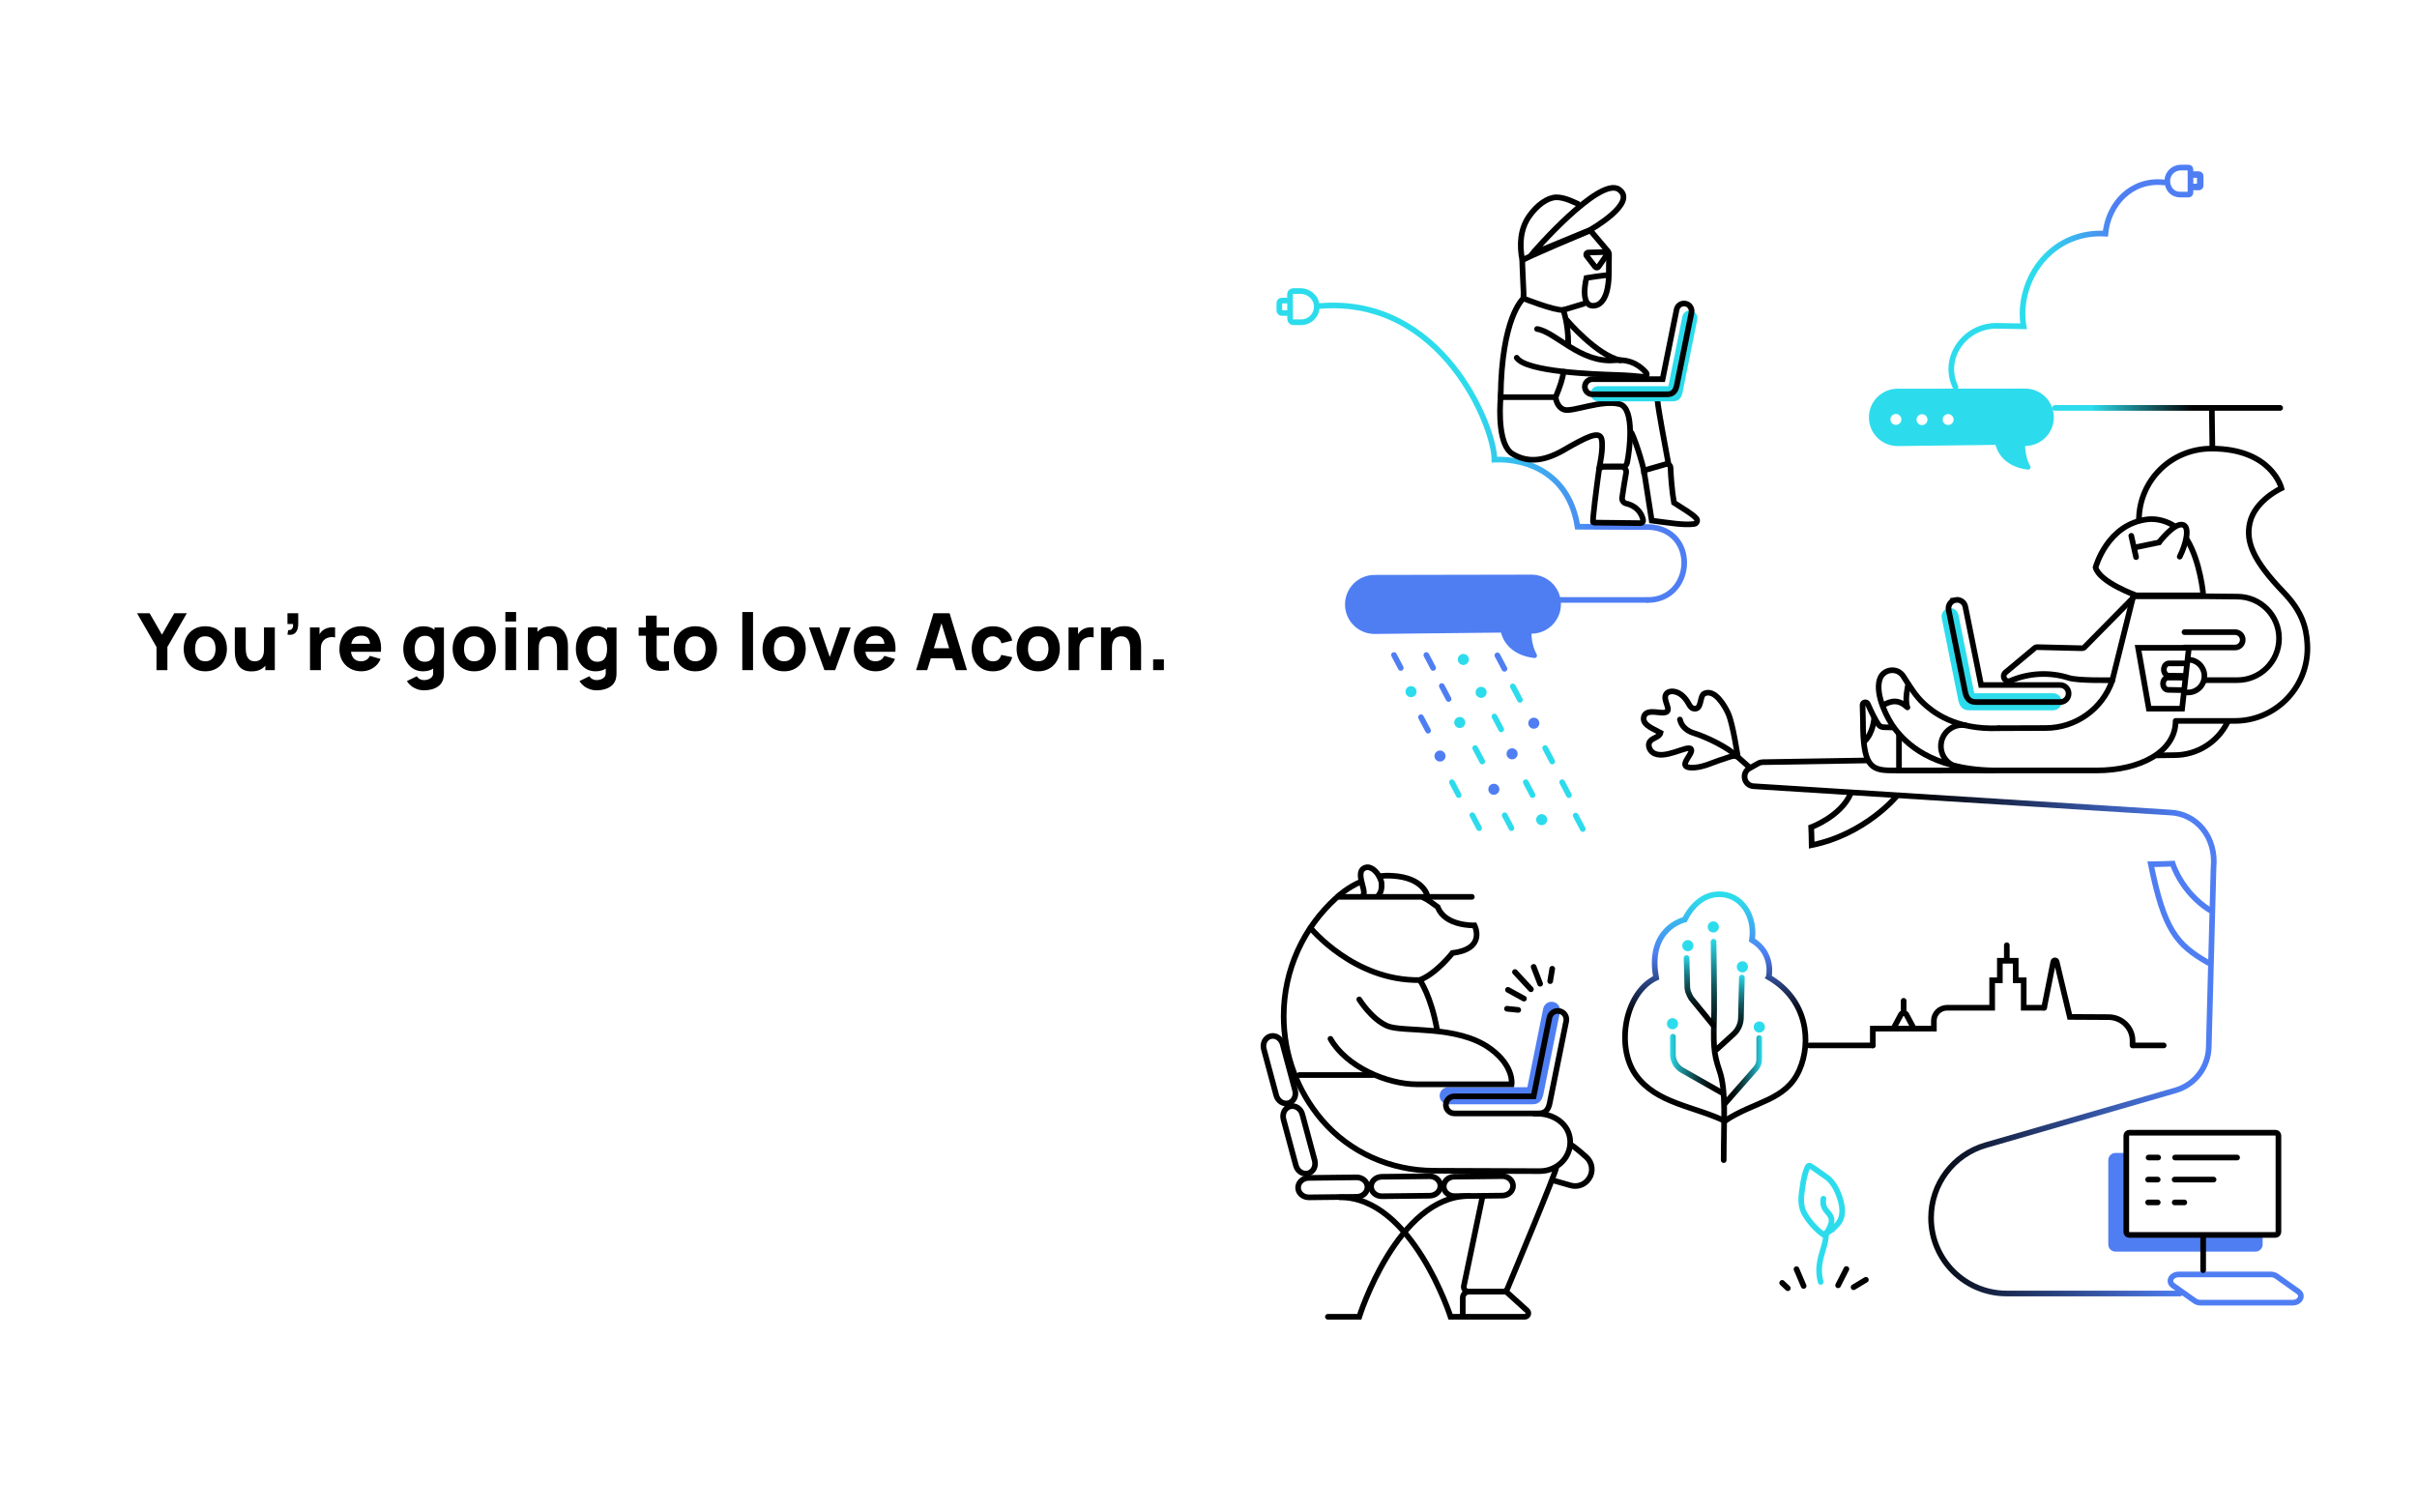 <?xml version="1.0" encoding="UTF-8"?><svg xmlns="http://www.w3.org/2000/svg" xmlns:xlink="http://www.w3.org/1999/xlink" viewBox="0 0 1826.37 1142.67"><defs><style>.cls-1{stroke:url(#linear-gradient);}.cls-1,.cls-2,.cls-3,.cls-4,.cls-5,.cls-6,.cls-7,.cls-8,.cls-9,.cls-10,.cls-11,.cls-12,.cls-13,.cls-14,.cls-15,.cls-16{stroke-miterlimit:10;}.cls-1,.cls-2,.cls-3,.cls-4,.cls-5,.cls-6,.cls-7,.cls-8,.cls-9,.cls-10,.cls-11,.cls-12,.cls-13,.cls-14,.cls-15,.cls-16,.cls-17,.cls-18{fill:none;stroke-linecap:round;}.cls-1,.cls-2,.cls-3,.cls-4,.cls-5,.cls-8,.cls-9,.cls-10,.cls-11,.cls-12,.cls-13,.cls-14,.cls-15,.cls-17{stroke-width:4.27px;}.cls-2,.cls-16{stroke:#4f7ef3;}.cls-3{stroke:url(#linear-gradient-10);}.cls-4{stroke:#2ddcec;}.cls-5,.cls-6,.cls-7,.cls-17,.cls-18{stroke:#000;}.cls-6,.cls-18{stroke-width:4.27px;}.cls-7{stroke-width:4.28px;}.cls-8{stroke:url(#linear-gradient-6);}.cls-9{stroke:url(#linear-gradient-7);}.cls-10{stroke:url(#linear-gradient-5);}.cls-11{stroke:url(#linear-gradient-9);}.cls-12{stroke:url(#linear-gradient-8);}.cls-13{stroke:url(#linear-gradient-3);}.cls-14{stroke:url(#linear-gradient-4);}.cls-15{stroke:url(#linear-gradient-2);}.cls-16{stroke-width:4.93px;}.cls-17,.cls-18{stroke-linejoin:round;}.cls-19,.cls-20,.cls-21,.cls-22{stroke-width:0px;}.cls-20{fill:#4f7ef3;}.cls-21{fill:#2ddcec;}.cls-22{fill:#fff;}</style><linearGradient id="linear-gradient" x1="1550.66" y1="308.25" x2="1725.11" y2="308.25" gradientUnits="userSpaceOnUse"><stop offset=".17" stop-color="#2ddcec"/><stop offset=".61" stop-color="#000"/></linearGradient><linearGradient id="linear-gradient-2" x1="1472.34" y1="215.07" x2="1637.26" y2="215.07" gradientUnits="userSpaceOnUse"><stop offset=".42" stop-color="#2ddcec"/><stop offset=".77" stop-color="#4f7ef3"/></linearGradient><linearGradient id="linear-gradient-3" x1="995.05" y1="342.11" x2="1274.78" y2="342.11" gradientUnits="userSpaceOnUse"><stop offset=".42" stop-color="#2ddcec"/><stop offset=".77" stop-color="#4f7ef3"/></linearGradient><linearGradient id="linear-gradient-4" x1="5474.72" y1="-3272.52" x2="5643.86" y2="-3272.52" gradientTransform="translate(4678.88 -4700.31) rotate(91.12) scale(1 -1)" gradientUnits="userSpaceOnUse"><stop offset="0" stop-color="#2ddcec"/><stop offset=".04" stop-color="#27c1d0"/><stop offset=".13" stop-color="#1b8791"/><stop offset=".21" stop-color="#11575d"/><stop offset=".29" stop-color="#0a3135"/><stop offset=".37" stop-color="#041617"/><stop offset=".43" stop-color="#010506"/><stop offset=".48" stop-color="#000"/></linearGradient><linearGradient id="linear-gradient-5" x1="5487.43" y1="-3287.52" x2="5542.11" y2="-3287.52" gradientTransform="translate(4678.88 -4700.31) rotate(91.12) scale(1 -1)" gradientUnits="userSpaceOnUse"><stop offset="0" stop-color="#2ddcec"/><stop offset=".07" stop-color="#27c1d0"/><stop offset=".23" stop-color="#1b8791"/><stop offset=".39" stop-color="#11575d"/><stop offset=".53" stop-color="#0a3135"/><stop offset=".66" stop-color="#041617"/><stop offset=".78" stop-color="#010506"/><stop offset=".86" stop-color="#000"/></linearGradient><linearGradient id="linear-gradient-6" x1="5501.39" y1="-3264.98" x2="5560.25" y2="-3264.98" xlink:href="#linear-gradient-5"/><linearGradient id="linear-gradient-7" x1="8086.91" y1="804.52" x2="8128" y2="804.52" gradientTransform="translate(9389.98) rotate(-180) scale(1 -1)" gradientUnits="userSpaceOnUse"><stop offset=".14" stop-color="#000"/><stop offset=".22" stop-color="#010506"/><stop offset=".34" stop-color="#041617"/><stop offset=".47" stop-color="#0a3135"/><stop offset=".61" stop-color="#11575d"/><stop offset=".77" stop-color="#1b8791"/><stop offset=".93" stop-color="#27c1d0"/><stop offset="1" stop-color="#2ddcec"/></linearGradient><linearGradient id="linear-gradient-8" x1="8058.53" y1="809.23" x2="8088.79" y2="809.23" gradientTransform="translate(9389.98) rotate(-180) scale(1 -1)" xlink:href="#linear-gradient-5"/><linearGradient id="linear-gradient-9" x1="3768.28" y1="-3429.95" x2="3944.22" y2="-3429.95" gradientTransform="translate(4726.08 4617.82) rotate(-90)" gradientUnits="userSpaceOnUse"><stop offset=".47" stop-color="#000"/><stop offset=".73" stop-color="#4f7ef3"/><stop offset=".97" stop-color="#2ddcec"/></linearGradient><linearGradient id="linear-gradient-10" x1="1316.11" y1="776.05" x2="1674.98" y2="776.05" gradientUnits="userSpaceOnUse"><stop offset=".37" stop-color="#000"/><stop offset=".93" stop-color="#4f7ef3"/></linearGradient></defs><g id="Layer_1"><rect class="cls-22" x="-14.12" y="-11.61" width="1853.62" height="1161.52"/></g><g id="copy"><path class="cls-19" d="m118.25,506.4v-17.5l-14.7-25.51h9.5l9.32,16.19,9.32-16.19h9.5l-14.7,25.51v17.5h-8.24Z"/><path class="cls-19" d="m155.11,507.3c-3.25,0-6.09-.73-8.54-2.18-2.45-1.45-4.36-3.46-5.72-6.02-1.36-2.56-2.05-5.5-2.05-8.83s.7-6.33,2.09-8.89c1.39-2.56,3.32-4.55,5.76-5.99,2.45-1.43,5.27-2.15,8.45-2.15s6.1.73,8.56,2.18c2.46,1.45,4.38,3.46,5.75,6.02s2.06,5.5,2.06,8.83-.69,6.3-2.08,8.86c-1.38,2.56-3.31,4.56-5.77,6-2.46,1.44-5.3,2.17-8.53,2.17Zm0-7.59c2.61,0,4.56-.88,5.84-2.64,1.28-1.76,1.93-4.03,1.93-6.79s-.65-5.16-1.96-6.87c-1.3-1.71-3.24-2.57-5.81-2.57-1.77,0-3.23.4-4.36,1.19-1.13.8-1.98,1.9-2.52,3.32s-.82,3.06-.82,4.93c0,2.89.65,5.18,1.96,6.88,1.3,1.7,3.22,2.55,5.75,2.55Z"/><path class="cls-19" d="m190.05,507.36c-2.53,0-4.59-.43-6.18-1.28-1.59-.86-2.83-1.94-3.72-3.26-.89-1.31-1.52-2.68-1.9-4.11-.38-1.42-.61-2.72-.69-3.9-.08-1.18-.12-2.03-.12-2.57v-18.1h8.24v15.23c0,.74.04,1.68.12,2.82.08,1.15.33,2.3.75,3.45.42,1.15,1.1,2.12,2.05,2.9.95.78,2.29,1.17,4.02,1.17.7,0,1.44-.11,2.24-.33.8-.22,1.54-.64,2.24-1.27s1.27-1.55,1.72-2.78.67-2.83.67-4.82l4.66,2.21c0,2.55-.52,4.94-1.55,7.17s-2.59,4.03-4.67,5.41-4.7,2.06-7.87,2.06Zm10.45-.96v-10.69h-1.02v-21.57h8.18v32.26h-7.17Z"/><path class="cls-19" d="m217.23,479.58l.48-3.4c.96.08,1.73-.07,2.33-.46s1.01-.95,1.24-1.67c.23-.73.27-1.57.13-2.52h-4.18v-8.12h8.12v8.12c0,2.87-.67,5.04-2,6.51-1.33,1.47-3.38,1.99-6.12,1.55Z"/><path class="cls-19" d="m234.26,506.4v-32.26h7.17v7.88l-.78-1.01c.42-1.12.98-2.13,1.67-3.05.7-.92,1.55-1.67,2.57-2.27.78-.48,1.62-.85,2.54-1.12.92-.27,1.86-.44,2.84-.51.97-.07,1.95-.04,2.93.07v7.59c-.9-.28-1.94-.37-3.12-.28-1.19.09-2.25.36-3.21.82-.96.44-1.76,1.02-2.42,1.75-.66.73-1.15,1.58-1.49,2.57s-.51,2.1-.51,3.33v16.49h-8.18Z"/><path class="cls-19" d="m273.26,507.3c-3.31,0-6.22-.71-8.74-2.14-2.52-1.42-4.49-3.38-5.91-5.88s-2.13-5.36-2.13-8.59c0-3.52.7-6.59,2.09-9.2,1.39-2.61,3.32-4.63,5.76-6.08s5.27-2.17,8.45-2.17c3.39,0,6.26.8,8.63,2.39,2.37,1.59,4.12,3.83,5.26,6.72,1.13,2.89,1.53,6.28,1.19,10.19h-8.03v-2.99c0-3.29-.52-5.65-1.57-7.09-1.05-1.44-2.75-2.17-5.12-2.17-2.77,0-4.8.84-6.11,2.52-1.3,1.68-1.96,4.17-1.96,7.45,0,3.01.65,5.33,1.96,6.97,1.3,1.64,3.22,2.46,5.75,2.46,1.59,0,2.96-.35,4.09-1.05,1.13-.7,2-1.7,2.6-3.02l8.12,2.33c-1.21,2.95-3.13,5.24-5.75,6.87s-5.48,2.45-8.59,2.45Zm-10.69-14.75v-6.03h21.39v6.03h-21.39Z"/><path class="cls-19" d="m319.62,507.3c-2.97,0-5.57-.75-7.8-2.24-2.23-1.49-3.97-3.52-5.21-6.09-1.25-2.57-1.87-5.46-1.87-8.69s.63-6.21,1.9-8.77,3.04-4.58,5.33-6.05c2.29-1.47,4.98-2.21,8.06-2.21s5.65.75,7.74,2.24c2.09,1.49,3.67,3.53,4.75,6.09s1.61,5.47,1.61,8.69-.54,6.12-1.63,8.69c-1.08,2.57-2.7,4.6-4.85,6.09-2.15,1.49-4.83,2.24-8.03,2.24Zm.72,14.34c-1.83,0-3.57-.29-5.23-.88-1.65-.59-3.13-1.4-4.44-2.45-1.3-1.05-2.36-2.27-3.18-3.66l7.53-3.64c.52.96,1.26,1.68,2.22,2.18.97.5,2.02.75,3.15.75,1.21,0,2.36-.21,3.43-.61,1.08-.41,1.94-1.02,2.58-1.82.65-.81.95-1.81.91-3v-9.38h1.02v-24.97h7.11v34.47c0,.8-.04,1.55-.1,2.25-.07.71-.19,1.41-.37,2.11-.52,1.97-1.48,3.59-2.88,4.87-1.4,1.27-3.12,2.23-5.15,2.85s-4.23.94-6.6.94Zm.6-21.57c1.81,0,3.26-.41,4.35-1.22,1.08-.82,1.87-1.96,2.34-3.43.48-1.47.72-3.19.72-5.14s-.24-3.66-.72-5.14c-.48-1.47-1.24-2.62-2.29-3.44-1.05-.82-2.42-1.22-4.11-1.22-1.81,0-3.3.44-4.46,1.33-1.17.89-2.03,2.07-2.58,3.55s-.84,3.12-.84,4.91.27,3.46.81,4.94c.54,1.48,1.36,2.66,2.48,3.54,1.12.88,2.55,1.31,4.3,1.31Z"/><path class="cls-19" d="m358.33,507.3c-3.25,0-6.09-.73-8.54-2.18-2.45-1.45-4.36-3.46-5.72-6.02s-2.05-5.5-2.05-8.83.7-6.33,2.09-8.89c1.39-2.56,3.32-4.55,5.76-5.99,2.45-1.43,5.27-2.15,8.45-2.15s6.1.73,8.56,2.18c2.46,1.45,4.38,3.46,5.75,6.02s2.06,5.5,2.06,8.83-.69,6.3-2.08,8.86-3.31,4.56-5.76,6c-2.46,1.44-5.3,2.17-8.53,2.17Zm0-7.59c2.61,0,4.55-.88,5.84-2.64,1.28-1.76,1.93-4.03,1.93-6.79s-.65-5.16-1.96-6.87c-1.3-1.71-3.24-2.57-5.81-2.57-1.77,0-3.23.4-4.36,1.19-1.13.8-1.98,1.9-2.52,3.32-.55,1.41-.82,3.06-.82,4.93,0,2.89.65,5.18,1.96,6.88,1.3,1.7,3.22,2.55,5.75,2.55Z"/><path class="cls-19" d="m381.87,469.66v-7.17h8.12v7.17h-8.12Zm0,36.74v-32.26h8.12v32.26h-8.12Z"/><path class="cls-19" d="m398.89,506.4v-32.26h7.23v10.69h1.02v21.56h-8.24Zm22.04,0v-15.23c0-.74-.04-1.68-.12-2.82-.08-1.15-.33-2.29-.75-3.45s-1.1-2.12-2.05-2.9c-.95-.78-2.29-1.16-4.02-1.16-.7,0-1.44.11-2.24.33-.8.22-1.54.64-2.24,1.27s-1.27,1.55-1.72,2.76c-.45,1.21-.67,2.83-.67,4.84l-4.66-2.21c0-2.55.52-4.94,1.55-7.17s2.59-4.03,4.67-5.41c2.08-1.37,4.7-2.06,7.87-2.06,2.53,0,4.59.43,6.18,1.28,1.59.86,2.83,1.94,3.72,3.26s1.52,2.68,1.9,4.11c.38,1.42.61,2.72.69,3.9.08,1.17.12,2.03.12,2.57v18.1h-8.24Z"/><path class="cls-19" d="m450.02,507.3c-2.97,0-5.57-.75-7.8-2.24-2.23-1.49-3.97-3.52-5.21-6.09-1.24-2.57-1.87-5.46-1.87-8.69s.63-6.21,1.9-8.77c1.26-2.56,3.04-4.58,5.33-6.05s4.98-2.21,8.06-2.21,5.65.75,7.74,2.24c2.09,1.49,3.67,3.53,4.75,6.09s1.61,5.47,1.61,8.69-.54,6.12-1.63,8.69c-1.09,2.57-2.7,4.6-4.85,6.09-2.15,1.49-4.83,2.24-8.04,2.24Zm.72,14.34c-1.83,0-3.57-.29-5.23-.88-1.65-.59-3.13-1.4-4.44-2.45-1.3-1.05-2.37-2.27-3.18-3.66l7.53-3.64c.52.96,1.26,1.68,2.23,2.18.96.5,2.02.75,3.15.75,1.21,0,2.36-.21,3.44-.61,1.08-.41,1.94-1.02,2.58-1.82.65-.81.95-1.81.91-3v-9.38h1.02v-24.97h7.11v34.47c0,.8-.04,1.55-.1,2.25-.07.71-.19,1.41-.37,2.11-.52,1.97-1.48,3.59-2.88,4.87-1.4,1.27-3.12,2.23-5.15,2.85-2.03.63-4.23.94-6.6.94Zm.6-21.57c1.81,0,3.26-.41,4.35-1.22s1.87-1.96,2.34-3.43c.48-1.47.72-3.19.72-5.14s-.24-3.66-.72-5.14c-.48-1.47-1.24-2.62-2.29-3.44-1.04-.82-2.41-1.22-4.11-1.22-1.81,0-3.3.44-4.47,1.33-1.17.89-2.03,2.07-2.58,3.55-.56,1.48-.84,3.12-.84,4.91s.27,3.46.81,4.94c.54,1.48,1.36,2.66,2.48,3.54,1.11.88,2.55,1.31,4.3,1.31Z"/><path class="cls-19" d="m482.58,480.42v-6.27h22.94v6.27h-22.94Zm22.94,25.99c-2.23.42-4.42.6-6.56.55s-4.05-.43-5.73-1.13c-1.68-.71-2.96-1.85-3.84-3.42-.8-1.47-1.21-2.97-1.25-4.5-.04-1.52-.06-3.25-.06-5.18v-27.54h8.12v27.06c0,1.25.01,2.38.04,3.39.03,1.01.23,1.81.61,2.4.72,1.14,1.86,1.75,3.43,1.85s3.32.02,5.23-.24v6.75Z"/><path class="cls-19" d="m525.41,507.3c-3.25,0-6.09-.73-8.54-2.18-2.45-1.45-4.36-3.46-5.72-6.02s-2.05-5.5-2.05-8.83.7-6.33,2.09-8.89c1.39-2.56,3.32-4.55,5.76-5.99,2.45-1.43,5.27-2.15,8.45-2.15s6.1.73,8.56,2.18c2.46,1.45,4.38,3.46,5.75,6.02s2.06,5.5,2.06,8.83-.69,6.3-2.08,8.86-3.31,4.56-5.76,6c-2.46,1.44-5.3,2.17-8.53,2.17Zm0-7.59c2.61,0,4.55-.88,5.84-2.64,1.28-1.76,1.93-4.03,1.93-6.79s-.65-5.16-1.96-6.87c-1.3-1.71-3.24-2.57-5.81-2.57-1.77,0-3.23.4-4.36,1.19-1.13.8-1.98,1.9-2.52,3.32-.55,1.41-.82,3.06-.82,4.93,0,2.89.65,5.18,1.96,6.88,1.3,1.7,3.22,2.55,5.75,2.55Z"/><path class="cls-19" d="m560.9,506.4v-43.91h8.12v43.91h-8.12Z"/><path class="cls-19" d="m592.5,507.3c-3.25,0-6.09-.73-8.54-2.18-2.45-1.45-4.36-3.46-5.72-6.02s-2.05-5.5-2.05-8.83.7-6.33,2.09-8.89c1.39-2.56,3.32-4.55,5.76-5.99,2.45-1.43,5.27-2.15,8.45-2.15s6.1.73,8.56,2.18c2.46,1.45,4.38,3.46,5.75,6.02s2.06,5.5,2.06,8.83-.69,6.3-2.08,8.86-3.31,4.56-5.76,6c-2.46,1.44-5.3,2.17-8.53,2.17Zm0-7.59c2.61,0,4.55-.88,5.84-2.64,1.28-1.76,1.93-4.03,1.93-6.79s-.65-5.16-1.96-6.87c-1.3-1.71-3.24-2.57-5.81-2.57-1.77,0-3.23.4-4.36,1.19-1.13.8-1.98,1.9-2.52,3.32-.55,1.41-.82,3.06-.82,4.93,0,2.89.65,5.18,1.96,6.88,1.3,1.7,3.22,2.55,5.75,2.55Z"/><path class="cls-19" d="m622.96,506.4l-11.71-32.26h8.12l7.65,22.34,7.65-22.34h8.12l-11.71,32.26h-8.12Z"/><path class="cls-19" d="m661.97,507.3c-3.31,0-6.22-.71-8.74-2.14-2.52-1.42-4.49-3.38-5.91-5.88s-2.13-5.36-2.13-8.59c0-3.52.7-6.59,2.09-9.2,1.39-2.61,3.32-4.63,5.76-6.08s5.27-2.17,8.45-2.17c3.39,0,6.26.8,8.63,2.39,2.37,1.59,4.12,3.83,5.26,6.72,1.13,2.89,1.53,6.28,1.19,10.19h-8.03v-2.99c0-3.29-.52-5.65-1.57-7.09-1.05-1.44-2.75-2.17-5.12-2.17-2.77,0-4.8.84-6.11,2.52-1.3,1.68-1.96,4.17-1.96,7.45,0,3.01.65,5.33,1.96,6.97,1.3,1.64,3.22,2.46,5.75,2.46,1.59,0,2.96-.35,4.09-1.05,1.13-.7,2-1.7,2.6-3.02l8.12,2.33c-1.21,2.95-3.13,5.24-5.75,6.87s-5.48,2.45-8.59,2.45Zm-10.69-14.75v-6.03h21.39v6.03h-21.39Z"/><path class="cls-19" d="m692.26,506.4l13.14-43.01h12.13l13.14,43.01h-8.36l-11.71-37.93h1.55l-11.53,37.93h-8.36Zm7.88-8.96v-7.59h22.7v7.59h-22.7Z"/><path class="cls-19" d="m750.26,507.3c-3.34,0-6.21-.75-8.6-2.24-2.39-1.49-4.22-3.52-5.5-6.09-1.27-2.57-1.91-5.46-1.91-8.69s.66-6.18,1.99-8.75c1.32-2.57,3.19-4.59,5.6-6.06s5.26-2.21,8.54-2.21c3.8,0,6.99.96,9.57,2.88,2.58,1.92,4.23,4.54,4.94,7.87l-8.12,2.15c-.48-1.67-1.31-2.98-2.49-3.91s-2.52-1.4-4.02-1.4c-1.71,0-3.12.41-4.21,1.24-1.1.83-1.9,1.95-2.42,3.38-.52,1.42-.78,3.03-.78,4.82,0,2.81.62,5.08,1.87,6.83,1.24,1.74,3.09,2.61,5.54,2.61,1.83,0,3.23-.42,4.18-1.26.96-.84,1.67-2.03,2.15-3.58l8.3,1.73c-.92,3.43-2.65,6.06-5.2,7.92s-5.69,2.78-9.44,2.78Z"/><path class="cls-19" d="m784.49,507.3c-3.25,0-6.09-.73-8.54-2.18-2.45-1.45-4.36-3.46-5.72-6.02-1.36-2.56-2.05-5.5-2.05-8.83s.7-6.33,2.09-8.89c1.39-2.56,3.32-4.55,5.76-5.99,2.45-1.43,5.27-2.15,8.45-2.15s6.1.73,8.56,2.18c2.46,1.45,4.38,3.46,5.75,6.02s2.06,5.5,2.06,8.83-.69,6.3-2.08,8.86c-1.38,2.56-3.31,4.56-5.77,6-2.46,1.44-5.3,2.17-8.53,2.17Zm0-7.59c2.61,0,4.56-.88,5.84-2.64,1.28-1.76,1.93-4.03,1.93-6.79s-.65-5.16-1.96-6.87c-1.3-1.71-3.24-2.57-5.81-2.57-1.77,0-3.23.4-4.36,1.19-1.13.8-1.98,1.9-2.52,3.32s-.82,3.06-.82,4.93c0,2.89.65,5.18,1.96,6.88,1.3,1.7,3.22,2.55,5.75,2.55Z"/><path class="cls-19" d="m807.43,506.4v-32.26h7.17v7.88l-.78-1.01c.42-1.12.98-2.13,1.67-3.05.7-.92,1.55-1.67,2.57-2.27.78-.48,1.62-.85,2.54-1.12.92-.27,1.86-.44,2.84-.51.97-.07,1.95-.04,2.93.07v7.59c-.9-.28-1.94-.37-3.12-.28-1.19.09-2.25.36-3.21.82-.96.44-1.76,1.02-2.42,1.75-.66.73-1.15,1.58-1.49,2.57s-.51,2.1-.51,3.33v16.49h-8.18Z"/><path class="cls-19" d="m831.98,506.4v-32.26h7.23v10.69h1.02v21.56h-8.24Zm22.04,0v-15.23c0-.74-.04-1.68-.12-2.82-.08-1.15-.33-2.29-.75-3.45s-1.1-2.12-2.05-2.9c-.95-.78-2.29-1.16-4.02-1.16-.7,0-1.44.11-2.24.33-.8.22-1.54.64-2.24,1.27s-1.27,1.55-1.72,2.76c-.45,1.21-.67,2.83-.67,4.84l-4.66-2.21c0-2.55.52-4.94,1.55-7.17s2.59-4.03,4.67-5.41c2.08-1.37,4.7-2.06,7.87-2.06,2.53,0,4.59.43,6.18,1.28,1.59.86,2.83,1.94,3.72,3.26s1.52,2.68,1.9,4.11c.38,1.42.61,2.72.69,3.9.08,1.17.12,2.03.12,2.57v18.1h-8.24Z"/><path class="cls-19" d="m871.35,506.4v-8.12h8.12v8.12h-8.12Z"/></g><g id="ILLUSTRATIONS"><line class="cls-5" x1="1367.28" y1="789.99" x2="1415.16" y2="789.99"/><line class="cls-5" x1="1516.42" y1="724.59" x2="1516.42" y2="714.28"/><path class="cls-5" d="m1431.46,775.89l5.06-9.47c.54-1.01,3.34-1.01,3.88,0l5.06,9.47"/><line class="cls-5" x1="1438.46" y1="764.78" x2="1438.46" y2="756.28"/><path class="cls-5" d="m1544.61,761.51l6.94-34.77c.27-1.33,2.2-1.35,2.51-.03l9.97,41.74,29.26.16c10.04.06,18.15,8.03,18.15,17.84v3.54"/><path class="cls-5" d="m1415.16,789.99v-12.69h46.14v-5.97c0-5.42,4.5-9.81,10.05-9.81h34v-20.74h5.81v-14.75h11.99v14.75h6.04v20.74h15.42"/><line class="cls-5" x1="1612.18" y1="789.99" x2="1634.98" y2="789.99"/><path class="cls-20" d="m1606.1,933.05v-61.8h-7.58c-3,0-5.43,2.43-5.43,5.43v63.71c0,3,2.43,5.43,5.43,5.43h105.79c3,0,5.43-2.43,5.43-5.43v-7.34h-103.64Z"/><rect class="cls-5" x="1625.57" y="837.09" width="77.24" height="114.96" rx="2.16" ry="2.16" transform="translate(769.61 2558.76) rotate(-90)"/><path class="cls-2" d="m1662.83,984.39h69.44c5.78,0,8.55-5.43,4.31-8.43l-16.4-11.61c-1.17-.83-2.71-1.29-4.31-1.29h-69.44c-5.78,0-8.55,5.43-4.31,8.43l16.4,11.61c1.17.83,2.71,1.29,4.31,1.29Z"/><line class="cls-5" x1="1664.78" y1="935.25" x2="1664.78" y2="959.85"/><line class="cls-5" x1="1643.23" y1="891.37" x2="1672.66" y2="891.37"/><line class="cls-5" x1="1623.2" y1="891.37" x2="1630.42" y2="891.37"/><line class="cls-5" x1="1643.57" y1="874.71" x2="1690.43" y2="874.71"/><line class="cls-5" x1="1623.54" y1="874.71" x2="1630.76" y2="874.71"/><line class="cls-5" x1="1623.2" y1="908.64" x2="1630.47" y2="908.64"/><line class="cls-5" x1="1643.28" y1="908.64" x2="1650.55" y2="908.64"/><path class="cls-2" d="m1668.78,727.61c-24.34-13.87-33.46-25.01-43.52-74.49,5.76,0,16.47-.5,16.47-.5,0,0,6.59,21.55,28,35.09"/><path class="cls-5" d="m1682.9,546.28c-7.46,14.57-22.62,24.36-39.85,24.36l-13.29.18"/><path class="cls-5" d="m1433.3,601.51s-23.6,28.86-64.3,37.14c0-4.74-.41-13.55-.41-13.55,0,0,22.25-8.13,29.77-25.24"/><path class="cls-5" d="m1321.95,579.68c.52.34.69.66.13.28,0,0-8.87-7.86-8.89-7.88-2.67-2.11-7.94.61-10.72,1.41-8.14,2.37-16.42,7.14-25.12,6.57-10.44-.69,2.92-10.7.42-14.06s-20.66,8.83-28.98,2.58c-2.51-1.89-3.89-5.69-2.08-8.25,2.07-2.92,7.27-3.16,8.05-6.65-3.8-2.22-13.3-5.36-12.76-11.04.69-7.2,10.77-3.83,14.95-4.09,8.27-.53-1.48-9.43,2.18-14.24,1.24-1.62,3.53-2.07,5.56-1.8,4.85.65,8.66,4.57,11.06,8.84.94,1.67,1.96,3.62,3.83,4.06,6.72,1.58,4.4-9.52,8.28-11.33,7.96-3.71,15.44,9.37,18,14.98,3.69,8.08,7.24,32.93,7.34,33.02"/><path class="cls-5" d="m1269.42,543.74c.55,2,2.02,7.66,10.75,10.33,8.73,2.67,25.77,10.71,33.01,18"/><path class="cls-5" d="m1510.67,550.27l35.1-.12c22.65,0,42.82-14.33,50.28-35.71h0"/><path class="cls-5" d="m1643.98,544.78c0,23.23-26.59,37.43-59.88,37.43h-149.16s0-27.18,0-27.18"/><path class="cls-5" d="m1430.69,549.72c-1.14,0-5.1-.17-7.22-.17-1.69,0-3.29-.85-4.22-2.26-2.29-3.46-4.7-8.2-7.87-15.33-.92-2.07-4.02-1.39-3.96.88l.31,12.43c0,33.35,5.75,36.93,21.7,36.93,12.97,0,36.82.04,36.82.04"/><path class="cls-5" d="m1510.67,550.27c-34.06,1.49-50.91-12.99-56.99-18.62-6.08-5.64-10.05-12.15-15.42-20.58-4.62-7.25-15.68-5.62-17.98,2.66-.02.07-.04.13-.06.2-3.18,11.48,5.93,29.34,11.52,36.66,7.86,10.32,27,30.71,74.5,31.61"/><path class="cls-17" d="m1441.93,517.14s-2.93,11.75-.6,17.4c-6.48-5.99-11.91-5.41-18.57-1.54"/><path class="cls-5" d="m1480.07,579.7c-8.72-1.41-14.65-9.63-13.24-18.35,1.41-8.72,9.63-14.65,18.35-13.24"/><path class="cls-5" d="m1416.21,542.51s-.64,11.39-7.31,17.62"/><path class="cls-5" d="m1616.25,393.31c0-30.33,24.49-54.31,54.82-54.31,45.75,0,52.86,29.94,52.86,29.94,0,0-19.9,9.05-23.82,25.93-3.38,14.58,2.46,28.74,25.53,52.77,13.7,14.27,17.1,26.15,17.84,38.85.07,1.12.1,2.25.1,3.36,0,30.33-24.59,54.92-54.92,54.92h-43.96"/><path class="cls-5" d="m1611.56,452.09l-36.84,37.38c-.68.35-1.45.48-2.2.36l-32.41-.78c-1.2-.19-2.41.25-3.23,1.16l-21.86,18.27c-2.1,2.35-.58,6.15,2.52,6.29h0c.53.02,1.07-.07,1.56-.28h0c14.11-6.05,29.83-6.81,44.42-2.15h0c6.73,2.15,31.75,1.63,31.75,1.63"/><path class="cls-21" d="m1472.3,459.61c3.49-.7,6.88,1.55,7.58,5.04l11.93,59.21h59.68c3.56,0,6.44,2.88,6.44,6.44s-2.88,6.44-6.44,6.44h-63.54c-4.78,0-7.06-2.64-8.13-7.25l-12.55-62.29c-.7-3.49,1.55-6.88,5.04-7.58Z"/><path class="cls-5" d="m1477.5,453.4c3.49-.7,6.88,1.55,7.58,5.04l11.93,59.21h59.68c3.56,0,6.44,2.88,6.44,6.44s-2.88,6.44-6.44,6.44h-63.54c-4.78,0-7.06-2.64-8.13-7.25l-12.55-62.29c-.7-3.49,1.55-6.88,5.04-7.58Z"/><path class="cls-5" d="m1652.44,407.5c10.44,17.05,12.47,42.4,12.47,42.4h-50.71s-27.74-9.87-30.7-21.13c0,0,8.72-32.86,39.29-36.33,7.28-.83,14.33,1.51,19.32,4.5"/><path class="cls-5" d="m1596.05,514.45l15.89-63.82h57.12l21.52.21c17.43,0,31.56,14.13,31.56,31.56s-14.13,31.56-31.56,31.56h-24.95"/><path class="cls-5" d="m1650.69,477.7h38.2c3.2,0,5.8,2.6,5.8,5.8h0c0,3.2-2.6,5.8-5.8,5.8h-38.2"/><line class="cls-5" x1="1610.48" y1="404.89" x2="1614.09" y2="421.01"/><line class="cls-5" x1="1613.2" y1="413.69" x2="1631.42" y2="409.91"/><path class="cls-5" d="m1631.42,409.91s10.82-14.27,17.46-13.45c6.64.82,2.71,15.31-1.8,24.19"/><polygon class="cls-5" points="1648.87 535.52 1623.74 535.52 1615.64 489.5 1653.98 489.5 1648.87 535.52"/><path class="cls-5" d="m1654.84,498.59c6.79.82,11.63,7,10.81,13.79-.82,6.79-7,11.63-13.79,10.81"/><path class="cls-5" d="m1649.62,510.73l-10.74-.13c-2.09,0-3.79-2.08-3.79-4.65h0c0-2.57,1.7-4.65,3.79-4.65h11.37"/><path class="cls-5" d="m1648.5,521.49l-10.23-.19c-2.09,0-3.79-2.08-3.79-4.65h0c0-2.57,1.7-4.65,3.79-4.65l10.87.06"/><line class="cls-17" x1="1388.93" y1="971.28" x2="1395.21" y2="958.97"/><line class="cls-17" x1="1362.9" y1="971.77" x2="1357.49" y2="959.09"/><line class="cls-17" x1="1350.95" y1="973.47" x2="1346.65" y2="969.41"/><line class="cls-17" x1="1400.63" y1="972.72" x2="1409.93" y2="967.1"/><path class="cls-4" d="m1375.79,968.72c-1.94-7.36-1.36-13.12.57-20.35,1.41-5.26,3.77-11.17,3.36-16.67"/><path class="cls-4" d="m1380.89,930.65c9.24-15.02-5.17-12.45-3.06-24.81"/><path class="cls-4" d="m1387.27,926.44c-2.47,2.47-5.55,4.46-8.33,6.46-.17.12-.35.24-.55.26-.27.03-.53-.14-.75-.3-5.6-4.04-10.93-10.04-14.26-16.08-3.46-6.28-2.28-13.37-1.31-20.12.74-5.14,1.71-10.26,3.9-15.01.35-.75,1.3-1.02,2.01-.58,4.19,2.59,8.01,5.63,12.07,8.35,5.98,4,9.62,12.76,11.22,19.56.79,3.34,1.08,6.86.3,10.21-.68,2.92-2.28,5.25-4.3,7.26Z"/><path class="cls-6" d="m1075.61,678.33c3.25,1.42,8.18,5.15,10.79,7.09,5.47,14.72,27.78,13.85,27.78,13.85,0,0,9.28,17.76-16.65,20.85,0,0-11.93,15.35-24.67,20.49,0,0,8.56,11.93,13.05,37.71"/><path class="cls-20" d="m1173.69,757.13c-3.5-.7-6.9,1.56-7.6,5.05l-11.96,59.37h-59.84c-3.57,0-6.46,2.89-6.46,6.46s2.89,6.46,6.46,6.46h63.72c4.79,0,7.08-2.65,8.16-7.27l12.59-62.46c.7-3.49-1.56-6.9-5.05-7.6Z"/><path class="cls-6" d="m1178.41,764.04c-3.5-.7-6.9,1.56-7.6,5.05l-11.96,59.37h-59.84c-3.57,0-6.46,2.89-6.46,6.46s2.89,6.46,6.46,6.46h63.72c4.79,0,7.08-2.65,8.16-7.27l12.59-62.46c.7-3.49-1.56-6.9-5.05-7.6Z"/><line class="cls-18" x1="1163.79" y1="743.4" x2="1158.88" y2="730.64"/><line class="cls-18" x1="1151.56" y1="754.64" x2="1139.47" y2="747.99"/><line class="cls-18" x1="1147.24" y1="763.17" x2="1138.72" y2="762.28"/><line class="cls-18" x1="1171.37" y1="741.41" x2="1172.92" y2="732.06"/><line class="cls-18" x1="1156.82" y1="747.57" x2="1144.77" y2="734.55"/><path class="cls-18" d="m1042.22,662.21c3.28-.51,6.19-.6,9.95-.38,23.63,1.36,26.36,15,26.36,15"/><path class="cls-18" d="m1010.95,677.36s7.42-6.88,17.43-11.07"/><path class="cls-6" d="m1030.13,676.36c2.68-3.49-7.07-18.32,1.89-20.83,4.31-1.21,9.82,3.84,11.8,10.83,0,0,1.16,6.52-2.01,9.91"/><line class="cls-18" x1="1010.83" y1="677.73" x2="1112.16" y2="677.73"/><path class="cls-6" d="m1175.91,882.4c0,3.17-31.09,77.65-36.87,91.47-.56,1.34-1.86,2.2-3.31,2.2h-26.06c-2.26,0-3.96-2.07-3.53-4.29l14.17-67.9"/><path class="cls-6" d="m1138.13,976.06l15.85,14.35c1.81,1.64.65,4.64-1.79,4.64h-46.88v-14.29c0-2.6,2.11-4.71,4.71-4.71h28.11Z"/><path class="cls-6" d="m1027.1,755.23s9.16,14.89,21.19,20.05c12.03,5.15,52.71-1.15,77.9,17.18,18.16,13.21,16.04,26.92,16.04,26.92h-71.59c-22.34,0-53.26-13.17-65.29-34.36"/><path class="cls-6" d="m1159.56,841.57c14.07-.7,26.65,7.67,26.95,21.08h0c.27,12.26-10.09,22.34-22.97,22.34l-80.27-.29c-32.39-.12-63.56-13.82-84.52-38.52-17.93-21.13-28.75-48.51-28.75-78.3,0-35.34,15.22-67.13,39.47-89.16"/><path class="cls-6" d="m1088.42,896.11h0c.05,4.06-3.56,7.4-8.06,7.45l-36.1.4c-4.5.05-8.19-3.2-8.24-7.26h0c-.05-4.06,3.56-7.4,8.06-7.45l36.1-.4c4.5-.05,8.19,3.2,8.24,7.26Z"/><path class="cls-6" d="m1143.31,896.04h0c.05,4.06-3.56,7.4-8.06,7.45l-36.1.4c-4.5.05-8.19-3.2-8.24-7.26h0c-.05-4.06,3.56-7.4,8.06-7.45l36.1-.4c4.5-.05,8.19,3.2,8.24,7.26Z"/><path class="cls-6" d="m1033.29,896.96h0c.05,4.06-3.56,7.4-8.06,7.45l-36.1.4c-4.5.05-8.19-3.2-8.24-7.26h0c-.05-4.06,3.56-7.4,8.06-7.45l36.1-.4c4.5-.05,8.19,3.2,8.24,7.26Z"/><path class="cls-6" d="m973.6,833.65h0c-3.92,1.06-8.05-1.61-9.23-5.95l-9.37-34.86c-1.17-4.35,1.06-8.73,4.98-9.79h0c3.92-1.06,8.05,1.61,9.23,5.95l9.37,34.86c1.17,4.35-1.06,8.73-4.98,9.79Z"/><path class="cls-6" d="m988.45,886.68h0c-3.92,1.06-8.05-1.61-9.23-5.95l-9.37-34.86c-1.17-4.35,1.06-8.73,4.98-9.79h0c3.92-1.06,8.05,1.61,9.23,5.95l9.37,34.86c1.17,4.35-1.06,8.73-4.98,9.79Z"/><line class="cls-6" x1="981.77" y1="812.37" x2="1037.25" y2="812.37"/><path class="cls-6" d="m1003.4,995.06h23.7s28.62-91.34,83.16-91.34"/><path class="cls-6" d="m1105.59,995.06h-9.48s-28.98-90.31-83.52-90.31"/><path class="cls-18" d="m990.25,701.16s32.72,40.23,82.61,39.45"/><line class="cls-1" x1="1722.97" y1="308.25" x2="1552.8" y2="308.25"/><path class="cls-15" d="m1477.64,292.53c-10.65-22.24,7.06-46.32,30.85-46.32l20.58.37c-.52-3.01-.79-6.1-.79-9.24,0-31.4,24.56-62.99,62.62-60.76,2.16-22.34,19.56-41.37,44.23-38.73"/><path class="cls-2" d="m1653.78,147.02h-6.41c-3.33,0-6.55-1.66-8.16-4.58-4.32-7.85,1.25-15.8,8.68-15.8h5.92c.75-.01,1.35.58,1.36,1.32.02,3.96.09,13.82.01,17.68-.01.77-.64,1.38-1.4,1.38Z"/><path class="cls-16" d="m1655.88,141.33c.33-.11,3.8-.06,5.61-.02.6.01,1.08-.47,1.08-1.07v-7.23c0-.58-.46-1.06-1.04-1.07-1.8-.03-5.33-.09-5.66.02"/><path class="cls-21" d="m1507.92,336.18l-74.01.9c-11.97.01-21.68-9.68-21.69-21.65h0c-.01-11.97,9.68-21.68,21.65-21.69l96.41-.09c11.97-.01,21.68,9.68,21.69,21.65h0c.01,11.97-9.68,21.68-21.65,21.69,0,0-.26,7.88,3.8,15.28.68,1.24-.27,2.74-1.68,2.59-11.7-1.22-21.58-7.47-24.53-18.68Z"/><circle class="cls-22" cx="1432.6" cy="316.95" r="4.13"/><circle class="cls-22" cx="1452.34" cy="317.12" r="4.13"/><circle class="cls-22" cx="1472.08" cy="317.04" r="4.13"/><ellipse class="cls-20" cx="1142.6" cy="569.65" rx="4.18" ry="4.18" transform="translate(-129.89 673.61) rotate(-31.17)"/><path class="cls-20" d="m1079.13,554.29c-.77,0-1.51-.41-1.9-1.14l-5.38-10.17c-.55-1.05-.15-2.34.89-2.9s2.34-.16,2.9.89l5.38,10.17c.55,1.05.15,2.34-.89,2.9-.32.17-.66.25-1,.25Z"/><path class="cls-20" d="m1082.93,506.89c-.77,0-1.51-.42-1.9-1.15l-5.14-9.77c-.55-1.05-.15-2.34.9-2.89,1.05-.55,2.34-.15,2.89.9l5.14,9.77c.55,1.05.15,2.34-.9,2.89-.32.17-.66.25-1,.25Z"/><path class="cls-20" d="m1058.49,506.89c-.77,0-1.51-.42-1.9-1.15l-5.14-9.77c-.55-1.05-.15-2.34.9-2.89,1.05-.55,2.34-.15,2.89.9l5.14,9.77c.55,1.05.15,2.34-.9,2.89-.32.17-.66.25-1,.25Z"/><path class="cls-20" d="m1094.63,530.33c-.77,0-1.51-.42-1.9-1.15l-5.14-9.77c-.55-1.05-.15-2.34.9-2.89,1.05-.55,2.34-.15,2.89.9l5.14,9.77c.55,1.05.15,2.34-.9,2.89-.32.17-.66.25-1,.25Z"/><path class="cls-20" d="m1136.84,507.54c-.77,0-1.51-.41-1.9-1.14l-5.38-10.17c-.55-1.05-.15-2.34.89-2.9,1.04-.55,2.34-.15,2.9.89l5.38,10.17c.55,1.05.15,2.34-.89,2.9-.32.17-.66.25-1,.25Z"/><ellipse class="cls-20" cx="1128.81" cy="596.44" rx="4.18" ry="4.18" transform="translate(-145.75 670.34) rotate(-31.17)"/><ellipse class="cls-20" cx="1159" cy="546.51" rx="4.18" ry="4.18" transform="translate(-115.54 678.76) rotate(-31.17)"/><ellipse class="cls-20" cx="1088.12" cy="571.34" rx="4.18" ry="4.18" transform="translate(-138.63 645.66) rotate(-31.17)"/><ellipse class="cls-21" cx="1105.75" cy="498.35" rx="4.18" ry="4.18" transform="translate(-98.3 644.25) rotate(-31.17)"/><ellipse class="cls-21" cx="1119.2" cy="523.2" rx="4.18" ry="4.18" transform="translate(-109.23 654.8) rotate(-31.17)"/><path class="cls-21" d="m1134.38,553.33c-.77,0-1.51-.42-1.9-1.15l-5.14-9.77c-.55-1.05-.15-2.34.9-2.89,1.05-.55,2.34-.15,2.89.9l5.14,9.77c.55,1.05.15,2.34-.9,2.89-.32.17-.66.25-1,.25Z"/><ellipse class="cls-21" cx="1066.21" cy="522.68" rx="4.18" ry="4.18" transform="translate(-116.6 627.3) rotate(-31.17)"/><path class="cls-21" d="m1158.07,602.99c-.77,0-1.51-.42-1.9-1.15l-5.14-9.77c-.55-1.05-.15-2.34.9-2.89,1.05-.55,2.34-.15,2.89.9l5.14,9.77c.55,1.05.15,2.34-.9,2.89-.32.17-.66.25-1,.25Z"/><path class="cls-21" d="m1185.54,602.99c-.77,0-1.51-.42-1.9-1.15l-5.14-9.77c-.55-1.05-.15-2.34.9-2.89,1.05-.55,2.34-.15,2.89.9l5.14,9.77c.55,1.05.15,2.34-.9,2.89-.32.17-.66.25-1,.25Z"/><ellipse class="cls-21" cx="1103.04" cy="545.98" rx="4.18" ry="4.18" transform="translate(-123.35 649.72) rotate(-31.17)"/><path class="cls-21" d="m1120.06,577.6c-.77,0-1.51-.41-1.9-1.14l-5.38-10.17c-.55-1.05-.15-2.34.89-2.9,1.04-.55,2.34-.15,2.9.89l5.38,10.17c.55,1.05.15,2.34-.89,2.9-.32.17-.66.25-1,.25Z"/><path class="cls-21" d="m1102.25,602.99c-.77,0-1.51-.42-1.9-1.15l-5.14-9.77c-.55-1.05-.15-2.34.9-2.89,1.05-.55,2.34-.15,2.89.9l5.14,9.77c.55,1.05.15,2.34-.9,2.89-.32.17-.66.25-1,.25Z"/><path class="cls-21" d="m1148.54,530.99c-.77,0-1.51-.41-1.9-1.14l-5.38-10.17c-.55-1.05-.15-2.34.89-2.9,1.04-.55,2.34-.15,2.9.89l5.38,10.17c.55,1.05.15,2.34-.89,2.9-.32.17-.66.25-1,.25Z"/><path class="cls-21" d="m1172.93,577.6c-.77,0-1.51-.41-1.9-1.14l-5.38-10.17c-.55-1.05-.15-2.34.89-2.9,1.04-.55,2.34-.15,2.9.89l5.38,10.17c.55,1.05.15,2.34-.89,2.9-.32.17-.66.25-1,.25Z"/><ellipse class="cls-21" cx="1164.95" cy="619.42" rx="4.18" ry="4.18" transform="translate(-152.42 692.36) rotate(-31.17)"/><path class="cls-21" d="m1142.12,627.96c-.77,0-1.51-.42-1.9-1.15l-5.14-9.77c-.55-1.05-.15-2.34.9-2.89,1.05-.55,2.34-.15,2.89.9l5.14,9.77c.55,1.05.15,2.34-.9,2.89-.32.17-.66.25-1,.25Z"/><path class="cls-21" d="m1117.69,627.96c-.77,0-1.51-.42-1.9-1.15l-5.14-9.77c-.55-1.05-.15-2.34.9-2.89,1.05-.55,2.34-.15,2.89.9l5.14,9.77c.55,1.05.15,2.34-.9,2.89-.32.17-.66.25-1,.25Z"/><path class="cls-21" d="m1196.03,628.62c-.77,0-1.51-.41-1.9-1.14l-5.38-10.17c-.55-1.05-.15-2.34.89-2.9,1.04-.55,2.34-.15,2.9.89l5.38,10.17c.55,1.05.15,2.34-.89,2.9-.32.17-.66.25-1,.25Z"/><path class="cls-20" d="m1134.2,478.04l-95.51,1.02c-12.32.03-22.33-9.94-22.35-22.25h0c-.03-12.32,9.94-22.33,22.25-22.35l118.57-.22c12.32-.03,22.33,9.94,22.35,22.25h0c.03,12.32-9.94,22.33-22.25,22.35,0,0-.26,8.11,3.93,15.72.7,1.27-.28,2.82-1.72,2.67-12.04-1.24-22.22-7.66-25.27-19.19Z"/><path class="cls-5" d="m1215.65,207.92c-2.66-.18-16.93,2.12-16.93,2.12,0,0-5.5,22.2,5.95,20.96s10.99-23.08,10.99-23.08"/><path class="cls-5" d="m1212.55,190.47c-3.59.08-9.03.24-12.43.35-1.29.04-1.98,1.53-1.19,2.55l6.42,8.27c.66.84,1.94.81,2.55-.07l5.97-8.61c.74-1.06-.04-2.52-1.33-2.49Z"/><path class="cls-5" d="m1157.26,192.47c.45-.93,51.46-59.51,66.06-49.35,14.6,10.15-21.88,30.67-21.88,30.67l-42.83,17.68"/><path class="cls-5" d="m1192.14,153.94c-.98-.2-9.49-5.01-16.19-4.84-6.7.17-14.51,5.91-20.3,14.07-6.83,9.63-7.71,21.5-5.32,33.64"/><path class="cls-5" d="m1181.6,280.91c-1.47,7.21-2.47,10.25-6.12,19.21"/><path class="cls-5" d="m1215.68,207.75l.15-15.45c0-.95-.35-1.87-.96-2.6l-13.18-15.56s-51.07,21.3-51.35,22.69c-.28,1.38,1.22,27.93,1.06,28.76,0,0,22.9,9.13,29.86,8.66,0,0,3.86,10.61,3.75,25.51"/><path class="cls-13" d="m1245.04,453.41c33.8-.06,38.02-49.95,4.58-54.82-1.49-.22-3.02-.33-4.57-.33l-53.03-.23c-6.22-39.68-37.13-51.69-62.8-50.71,0-24.89-39.7-123.85-132.03-116.07"/><path class="cls-4" d="m977.17,219.95h5.51c6.48,0,12.16,4.99,12.32,11.47.17,6.65-5.17,12.09-11.78,12.09h-5.98c-1.31,0-2.37-1.05-2.38-2.36-.04-4.52-.13-14.34-.08-18.85.01-1.31,1.08-2.35,2.38-2.35Z"/><path class="cls-4" d="m973.41,227.08c-.29.1-2.95.07-4.84.04-1.03-.02-1.87.81-1.87,1.85v5.7c0,1.01.8,1.83,1.81,1.85,1.89.03,4.61.06,4.9-.04"/><path class="cls-5" d="m1133.94,300.12c-.95,10.8-1.46,36.51,8.86,42.77,10.31,6.26,22.33,6.71,38.86-2.82,16.52-9.53,26.96-15.01,28.55-8.33,1.59,6.67-1.6,20.87-1.6,20.87l17.61-.08c1.55,0,2.88-1.08,3.22-2.59,2.04-9.25,6.05-41.59-5.56-44.56-13.66-3.5-35.76,6.14-41.8,4.24-6.04-1.91-6.59-9.49-6.59-9.49h-41.54Z"/><path class="cls-5" d="m1242.22,355.5l16.41-4.71c1.79-.51,3.61.72,3.68,2.51.23,5.57.89,16.76,2.62,26.6,7.54,4.95,13.81,8.36,16.89,11.87,1.36,1.56.32,3.94-1.78,4.2-7.99.99-18.29-.85-31.94-2.59l-5.89-37.88Z"/><path class="cls-5" d="m1212.03,352.61c-1.97,0-3.63,1.44-3.9,3.39-1.38,10.04-5.27,38.91-4.23,38.91s27.74.33,35.75.42c1.26.02,2.21-1.14,1.94-2.38-.77-3.59-3.46-10.19-12.83-12.48-1.97-.48-3.3-2.31-3.04-4.33.75-5.66,2.14-13.85,3.04-18.93.42-2.41-1.43-4.61-3.88-4.61h-12.85Z"/><path class="cls-5" d="m1260.57,349.6c-2.45-13.2-7.29-38.93-8.05-46.31"/><path class="cls-5" d="m1242.22,357.42c1.12-.03-5.65-22.98-9.32-30.26"/><path class="cls-21" d="m1278.01,234.72c-3.1-.62-6.11,1.38-6.74,4.48l-10.6,52.62h-53.04c-3.16,0-5.72,2.56-5.72,5.72s2.56,5.72,5.72,5.72h56.48c4.25,0,6.28-2.35,7.23-6.44l11.16-55.36c.62-3.1-1.38-6.11-4.48-6.74Z"/><path class="cls-7" d="m1273.65,229.44c-3.1-.62-6.11,1.38-6.74,4.48l-10.6,52.62h-53.04c-3.16,0-5.72,2.56-5.72,5.72s2.56,5.72,5.72,5.72h56.48c4.25,0,6.28-2.35,7.23-6.44l11.16-55.36c.62-3.1-1.38-6.11-4.48-6.74Z"/><path class="cls-5" d="m1146.08,270.33c7.18,10.77,58.95,12.47,75.02,12.98,9.46.3,16.54.96,20.77,1.46,1.94.23,3.22-1.75,2.02-3.12-3.26-3.72-10.28-10.64-23.87-9.41-25.77,2.34-44.8-21.59-58.58-23.63"/><path class="cls-5" d="m1150.84,225.84s-16.3,13.83-16.89,74.28"/><line class="cls-5" x1="1181.25" y1="234.24" x2="1196.56" y2="229.6"/><path class="cls-7" d="m1184.01,241.99s22.24,26.29,40.44,30.33"/><line class="cls-2" x1="1244.41" y1="453.35" x2="1078.4" y2="453.35"/><circle class="cls-21" cx="1294.63" cy="700.47" r="4.22"/><circle class="cls-21" cx="1275.39" cy="714.61" r="4.22"/><circle class="cls-21" cx="1316.61" cy="730.6" r="4.22"/><path class="cls-14" d="m1294.83,711.63s.57,44.42.43,51.72c-.51,26.32-.87,31.39,4.16,46.13,5.03,14.74,3.06,37.66,3.06,67.2"/><path class="cls-10" d="m1274.43,723.95l.53,20.45c-.08,4.12.96,6.43,3.01,10.01l16.63,20.34"/><circle class="cls-21" cx="1329.4" cy="776.08" r="4.22"/><path class="cls-8" d="m1297.28,792.95l12.68-11.56c3.45-3.15,5.46-7.58,5.55-12.25l.7-30.42"/><circle class="cls-21" cx="1263.8" cy="773.59" r="4.22"/><path class="cls-9" d="m1264.12,783.4v13.35c0,4.74,2.44,9.16,6.45,11.69l30.36,17.21"/><path class="cls-12" d="m1329.31,784.43v16.13c0,2.33-.77,4.6-2.2,6.45l-23.79,27.02"/><path class="cls-11" d="m1336.51,738.45s4.35-17.82-12.65-28.09c2.72-18.04-8-35.04-25.37-34.61s-25.38,19.17-25.38,19.17c0,0-28.73,6.22-21.66,43.96-23.8,11.36-30.73,52.1-15.29,73.55,15.44,21.44,43.71,23.4,67.13,34.66,22.48-15.05,46.05-15.07,56.37-38.52,9.22-20.95,6.39-53.02-23.16-70.11Z"/><path class="cls-3" d="m1647.27,977.46h-130.92c-31.57,0-57.17-25.59-57.17-57.17h0c0-25.46,16.84-47.86,41.31-54.92l143.79-41.52c14.38-4.36,24.35-17.44,24.74-32.46,1.48-57,3.58-135.52,3.58-135.52,2.41-23.43-13.05-41.35-33.39-41.93l-314.17-19.82c-7.21-.45-9.37-10.03-3.07-13.54l6.67-3.72c1.04-.58,2.21-.89,3.4-.91l78.87-1.3"/><line class="cls-5" x1="1671.34" y1="308.83" x2="1671.74" y2="337.97"/><path class="cls-6" d="m1186.84,864.93c1.41.57,6.74,4.87,11.85,9.44,4.67,4.19,5.5,11.2,1.92,16.35-.05.07-.1.14-.15.21-3.03,4.37-8.5,6.31-13.61,4.85l-13.51-3.86"/></g></svg>
